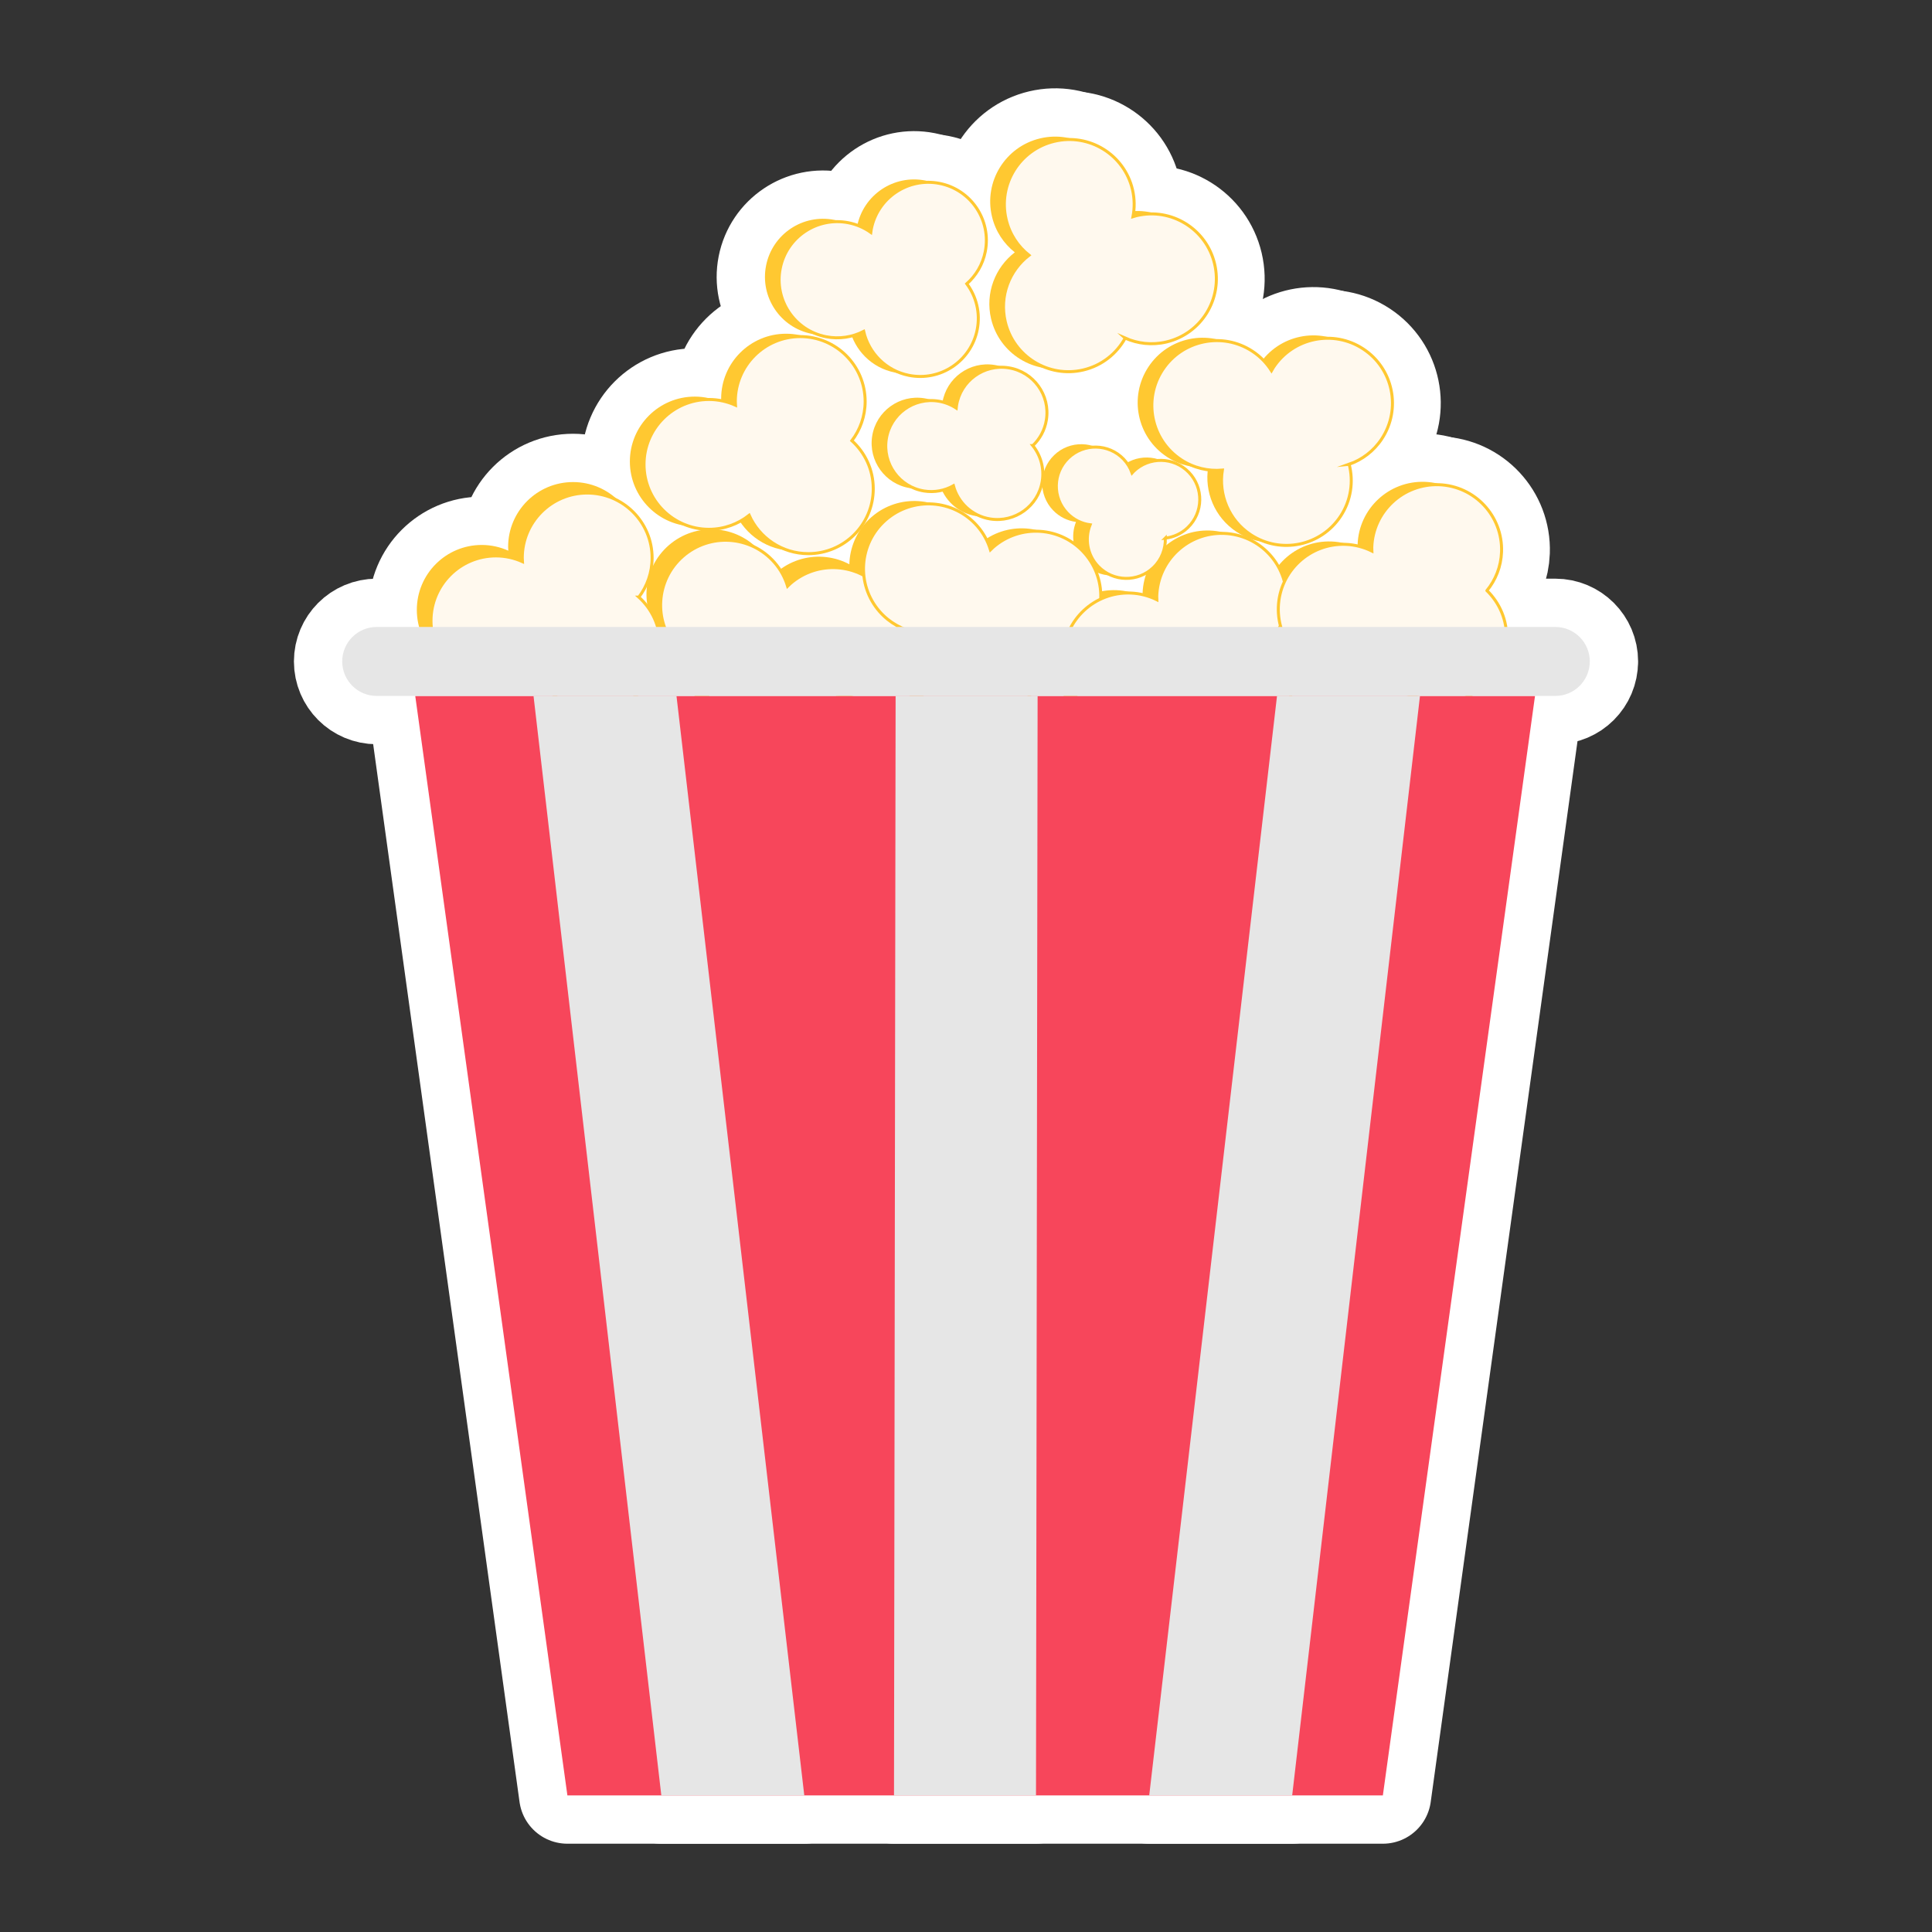 <?xml version="1.0" encoding="UTF-8"?>
<svg xmlns="http://www.w3.org/2000/svg" id="_レイヤー_1のコピー_10" width="600" height="600" viewBox="0 0 600 600">
  <rect x="0" y="0" width="600" height="600" fill="#333333" stroke="none"/>
  <defs>
    <style>.cls-1{fill:#fff9ee;stroke:#ffc831;stroke-miterlimit:10;stroke-width:.93px;}.cls-2{stroke:#fff;stroke-linecap:round;stroke-linejoin:round;stroke-width:30px;}.cls-3{fill:#ffc831;}.cls-3,.cls-4,.cls-5{stroke-width:0px;}.cls-4{fill:#e6e6e6;}.cls-5{fill:#f7465b;}</style>
  </defs>
  <path class="cls-2" d="M194.01,182.04c2.57-3.39,4.11-7.59,4.11-12.17,0-11.13-9.03-20.16-20.16-20.16s-20.16,9.02-20.16,20.16c0,.39.04.77.06,1.15-2.52-1.13-5.31-1.78-8.25-1.78-11.13,0-20.16,9.03-20.16,20.16s9.03,20.16,20.16,20.16c4.72,0,9.05-1.63,12.49-4.35,3.15,7.02,10.19,11.91,18.38,11.91,11.13,0,20.16-9.03,20.16-20.16,0-5.92-2.57-11.23-6.64-14.92Z"></path>
  <path class="cls-2" d="M260.16,135.97c2.57-3.38,4.12-7.59,4.12-12.17,0-11.13-9.03-20.16-20.16-20.16s-20.16,9.03-20.16,20.16c0,.39.04.77.06,1.15-2.52-1.13-5.31-1.78-8.25-1.78-11.13,0-20.16,9.03-20.16,20.16s9.03,20.16,20.16,20.16c4.72,0,9.05-1.64,12.49-4.35,3.15,7.02,10.19,11.91,18.38,11.91,11.13,0,20.16-9.03,20.16-20.16,0-5.92-2.57-11.23-6.64-14.92Z"></path>
  <path class="cls-2" d="M357.51,166.24c2.54-.3,5.01-1.39,6.99-3.3,4.82-4.65,4.96-12.33.31-17.15-4.65-4.82-12.33-4.96-17.15-.31-.17.16-.32.33-.47.5-.56-1.57-1.45-3.04-2.67-4.32-4.65-4.82-12.33-4.96-17.15-.31-4.82,4.65-4.96,12.33-.31,17.15,1.97,2.04,4.49,3.24,7.1,3.59-1.72,4.3-.9,9.39,2.52,12.94,4.65,4.82,12.33,4.96,17.15.31,2.57-2.47,3.79-5.8,3.69-9.11Z"></path>
  <path class="cls-2" d="M414.59,143.3c4.01-1.41,7.61-4.08,10.13-7.9,6.12-9.3,3.55-21.8-5.75-27.92-9.3-6.12-21.8-3.55-27.92,5.76-.21.32-.39.66-.58.99-1.48-2.33-3.45-4.4-5.91-6.02-9.3-6.12-21.8-3.55-27.92,5.75-6.12,9.3-3.55,21.8,5.75,27.92,3.94,2.6,8.46,3.61,12.82,3.23-1.22,7.59,1.96,15.55,8.81,20.06,9.3,6.12,21.8,3.54,27.92-5.76,3.26-4.95,4.03-10.79,2.66-16.11Z"></path>
  <path class="cls-2" d="M345.03,104.1c3.89,1.73,8.33,2.26,12.79,1.21,10.84-2.56,17.55-13.41,14.99-24.25-2.56-10.83-13.41-17.55-24.25-14.99-.38.09-.74.21-1.1.32.52-2.71.51-5.57-.16-8.43-2.56-10.84-13.41-17.55-24.25-14.99-10.84,2.56-17.55,13.41-14.99,24.25,1.08,4.6,3.67,8.44,7.1,11.15-6.1,4.68-9.25,12.66-7.37,20.63,2.56,10.84,13.42,17.55,24.25,14.99,5.76-1.36,10.34-5.08,13-9.88Z"></path>
  <path class="cls-2" d="M295.85,87.24c2.85-2.52,4.93-5.95,5.73-9.97,1.94-9.77-4.42-19.27-14.19-21.2-9.77-1.94-19.27,4.42-21.2,14.19-.07.34-.1.68-.15,1.02-2.02-1.43-4.35-2.48-6.93-2.99-9.77-1.94-19.27,4.42-21.2,14.19-1.94,9.77,4.42,19.27,14.19,21.2,4.14.82,8.23.14,11.72-1.65,1.55,6.71,6.87,12.23,14.06,13.65,9.77,1.94,19.27-4.42,21.2-14.19,1.03-5.2-.3-10.31-3.23-14.25Z"></path>
  <path class="cls-2" d="M316.37,137.5c2.16-2.05,3.69-4.79,4.2-7.96,1.25-7.71-3.99-14.96-11.7-16.2-7.7-1.24-14.96,4-16.2,11.7-.04.27-.06.53-.09.8-1.62-1.06-3.47-1.82-5.51-2.15-7.71-1.24-14.96,4-16.2,11.7-1.24,7.71,4,14.96,11.7,16.2,3.27.53,6.45-.12,9.13-1.62,1.4,5.21,5.72,9.38,11.39,10.3,7.71,1.24,14.96-4,16.2-11.7.66-4.1-.53-8.06-2.93-11.07Z"></path>
  <path class="cls-2" d="M255.7,213.14c4.24-.29,8.42-1.9,11.87-4.91,8.38-7.33,9.24-20.06,1.91-28.45-7.33-8.39-20.06-9.24-28.45-1.92-.29.25-.55.53-.83.8-.8-2.64-2.15-5.17-4.09-7.38-7.33-8.38-20.06-9.24-28.45-1.91-8.38,7.33-9.24,20.06-1.91,28.45,3.11,3.55,7.19,5.74,11.49,6.54-3.21,6.99-2.26,15.51,3.13,21.68,7.33,8.38,20.06,9.24,28.45,1.91,4.46-3.9,6.77-9.32,6.87-14.81Z"></path>
  <path class="cls-2" d="M318.7,204.32c4.24-.29,8.42-1.9,11.87-4.91,8.38-7.33,9.24-20.06,1.91-28.44-7.33-8.38-20.06-9.24-28.45-1.91-.29.25-.55.53-.83.8-.81-2.64-2.15-5.16-4.09-7.38-7.33-8.38-20.06-9.24-28.45-1.91-8.38,7.32-9.24,20.06-1.91,28.45,3.11,3.55,7.19,5.74,11.49,6.54-3.21,6.99-2.26,15.51,3.13,21.68,7.33,8.38,20.06,9.24,28.45,1.91,4.46-3.9,6.77-9.33,6.87-14.81Z"></path>
  <path class="cls-2" d="M390.6,197.64c2.69-3.29,4.38-7.44,4.54-12.02.39-11.13-8.31-20.46-19.44-20.86-11.13-.39-20.47,8.31-20.86,19.44-.01.39,0,.77.02,1.15-2.48-1.22-5.24-1.96-8.18-2.07-11.13-.39-20.47,8.31-20.86,19.44-.39,11.13,8.31,20.47,19.44,20.86,4.72.17,9.11-1.32,12.63-3.91,2.91,7.12,9.77,12.26,17.95,12.55,11.13.39,20.47-8.31,20.86-19.44.21-5.92-2.17-11.31-6.11-15.14Z"></path>
  <path class="cls-2" d="M457.38,182.52c2.69-3.29,4.38-7.44,4.54-12.02.39-11.13-8.31-20.46-19.44-20.86-11.13-.39-20.47,8.31-20.86,19.44-.01.39,0,.77.02,1.15-2.48-1.22-5.24-1.96-8.18-2.07-11.13-.39-20.46,8.31-20.86,19.44-.39,11.13,8.31,20.46,19.44,20.86,4.72.17,9.11-1.32,12.63-3.91,2.91,7.12,9.77,12.26,17.95,12.55,11.13.39,20.46-8.31,20.86-19.44.21-5.92-2.17-11.31-6.1-15.14Z"></path>
  <path class="cls-2" d="M198.41,185.44c2.57-3.39,4.11-7.59,4.11-12.17,0-11.13-9.03-20.16-20.16-20.16s-20.16,9.02-20.16,20.16c0,.39.04.77.06,1.15-2.52-1.13-5.31-1.78-8.25-1.78-11.13,0-20.16,9.03-20.16,20.16s9.03,20.16,20.16,20.16c4.72,0,9.05-1.63,12.49-4.35,3.15,7.02,10.19,11.91,18.38,11.91,11.13,0,20.16-9.03,20.16-20.16,0-5.92-2.57-11.23-6.64-14.92Z"></path>
  <path class="cls-2" d="M264.56,136.86c2.57-3.38,4.12-7.59,4.12-12.17,0-11.13-9.03-20.16-20.16-20.16s-20.16,9.03-20.16,20.16c0,.39.04.77.06,1.15-2.52-1.13-5.31-1.78-8.25-1.78-11.13,0-20.16,9.03-20.16,20.16s9.03,20.16,20.16,20.16c4.72,0,9.05-1.64,12.49-4.35,3.15,7.02,10.19,11.91,18.38,11.91,11.13,0,20.16-9.03,20.16-20.16,0-5.92-2.57-11.23-6.64-14.92Z"></path>
  <path class="cls-2" d="M361.9,167.13c2.54-.3,5.01-1.39,6.99-3.3,4.82-4.65,4.96-12.33.31-17.15-4.65-4.82-12.33-4.96-17.15-.31-.17.16-.32.33-.47.5-.56-1.57-1.45-3.04-2.67-4.32-4.65-4.82-12.33-4.96-17.15-.31-4.82,4.65-4.96,12.33-.31,17.15,1.97,2.04,4.49,3.24,7.1,3.59-1.72,4.3-.9,9.39,2.52,12.94,4.65,4.82,12.33,4.96,17.15.31,2.57-2.47,3.79-5.8,3.69-9.11Z"></path>
  <path class="cls-2" d="M418.99,144.19c4.01-1.41,7.61-4.08,10.13-7.9,6.12-9.3,3.55-21.8-5.75-27.92-9.3-6.12-21.8-3.55-27.92,5.76-.21.32-.39.66-.58.99-1.48-2.33-3.45-4.4-5.91-6.02-9.3-6.12-21.8-3.55-27.92,5.75-6.12,9.3-3.55,21.8,5.75,27.92,3.94,2.6,8.46,3.61,12.82,3.23-1.22,7.59,1.96,15.55,8.81,20.06,9.3,6.12,21.8,3.54,27.92-5.76,3.26-4.95,4.03-10.79,2.66-16.11Z"></path>
  <path class="cls-2" d="M349.43,105c3.89,1.73,8.33,2.26,12.79,1.21,10.84-2.56,17.55-13.41,14.99-24.25-2.56-10.83-13.41-17.55-24.25-14.99-.38.09-.74.21-1.1.32.52-2.71.51-5.57-.16-8.43-2.56-10.84-13.41-17.55-24.25-14.99-10.84,2.56-17.55,13.41-14.99,24.25,1.08,4.6,3.67,8.44,7.1,11.15-6.1,4.68-9.25,12.66-7.37,20.63,2.56,10.84,13.42,17.55,24.25,14.99,5.76-1.36,10.34-5.08,13-9.88Z"></path>
  <path class="cls-2" d="M300.25,88.13c2.85-2.52,4.93-5.95,5.73-9.97,1.94-9.77-4.42-19.27-14.19-21.2-9.77-1.94-19.27,4.42-21.2,14.19-.07.34-.1.68-.15,1.02-2.02-1.43-4.35-2.48-6.93-2.99-9.77-1.94-19.27,4.42-21.2,14.19-1.94,9.77,4.42,19.27,14.19,21.2,4.14.82,8.23.14,11.72-1.65,1.55,6.71,6.87,12.23,14.06,13.65,9.77,1.94,19.27-4.42,21.2-14.19,1.03-5.2-.3-10.31-3.23-14.25Z"></path>
  <path class="cls-2" d="M320.76,138.39c2.16-2.05,3.69-4.79,4.2-7.96,1.25-7.71-3.99-14.96-11.7-16.2-7.7-1.24-14.96,4-16.2,11.7-.04.27-.06.53-.09.8-1.62-1.06-3.47-1.82-5.51-2.15-7.71-1.24-14.96,4-16.2,11.7-1.24,7.71,4,14.96,11.7,16.2,3.27.53,6.45-.12,9.13-1.62,1.4,5.21,5.72,9.38,11.39,10.3,7.71,1.24,14.96-4,16.2-11.7.66-4.1-.53-8.06-2.93-11.07Z"></path>
  <path class="cls-2" d="M260.1,216.53c4.24-.29,8.42-1.9,11.87-4.91,8.38-7.33,9.24-20.06,1.91-28.45-7.33-8.39-20.06-9.24-28.45-1.92-.29.25-.55.53-.83.8-.8-2.64-2.15-5.17-4.09-7.38-7.33-8.38-20.06-9.24-28.45-1.91-8.38,7.33-9.24,20.06-1.91,28.45,3.11,3.55,7.19,5.74,11.49,6.54-3.21,6.99-2.26,15.51,3.13,21.68,7.33,8.38,20.06,9.24,28.45,1.91,4.46-3.9,6.77-9.32,6.87-14.81Z"></path>
  <path class="cls-2" d="M323.1,205.21c4.24-.29,8.42-1.9,11.87-4.91,8.38-7.33,9.24-20.06,1.91-28.44-7.33-8.38-20.06-9.24-28.45-1.91-.29.25-.55.53-.83.8-.81-2.64-2.15-5.16-4.09-7.38-7.33-8.38-20.06-9.24-28.45-1.91-8.38,7.32-9.24,20.06-1.91,28.45,3.11,3.55,7.19,5.74,11.49,6.54-3.21,6.99-2.26,15.51,3.13,21.68,7.33,8.38,20.06,9.24,28.45,1.91,4.46-3.9,6.77-9.33,6.87-14.81Z"></path>
  <path class="cls-2" d="M395,198.53c2.69-3.29,4.38-7.44,4.54-12.02.39-11.13-8.31-20.46-19.44-20.86-11.13-.39-20.47,8.31-20.86,19.44-.01.39,0,.77.02,1.15-2.48-1.22-5.24-1.96-8.18-2.07-11.13-.39-20.47,8.31-20.86,19.44-.39,11.13,8.31,20.47,19.44,20.86,4.72.17,9.11-1.32,12.63-3.91,2.91,7.12,9.77,12.26,17.95,12.55,11.13.39,20.47-8.31,20.86-19.44.21-5.92-2.17-11.31-6.11-15.14Z"></path>
  <path class="cls-2" d="M461.78,183.41c2.69-3.29,4.38-7.44,4.54-12.02.39-11.13-8.31-20.46-19.44-20.86-11.13-.39-20.47,8.31-20.86,19.44-.01.39,0,.77.02,1.15-2.48-1.22-5.24-1.96-8.18-2.07-11.13-.39-20.46,8.31-20.86,19.44-.39,11.13,8.31,20.46,19.44,20.86,4.72.17,9.11-1.32,12.63-3.91,2.91,7.12,9.77,12.26,17.95,12.55,11.13.39,20.46-8.31,20.86-19.44.21-5.92-2.17-11.31-6.1-15.14Z"></path>
  <polygon class="cls-2" points="429.46 557.58 176.21 557.58 128.96 216.13 476.71 216.13 429.46 557.58"></polygon>
  <path class="cls-2" d="M277.64,557.58h44.1l.5-341.46h-44.1l-.5,341.46ZM396.59,216.13l-39.69,341.46h44.4l39.69-341.46h-44.4ZM165.69,216.13l39.69,341.46h44.4l-39.69-341.46h-44.4Z"></path>
  <path class="cls-2" d="M493.72,205.42c0,5.92-4.79,10.71-10.71,10.71H116.99c-5.91,0-10.71-4.79-10.71-10.71h0c0-5.92,4.79-10.71,10.71-10.71h366.03c5.91,0,10.71,4.79,10.71,10.71h0Z"></path>
  <path class="cls-3" d="M194.01,182.04c2.57-3.39,4.11-7.59,4.11-12.17,0-11.13-9.03-20.16-20.16-20.16s-20.16,9.02-20.16,20.16c0,.39.04.77.06,1.15-2.52-1.13-5.31-1.78-8.25-1.78-11.13,0-20.16,9.03-20.16,20.16s9.03,20.16,20.16,20.16c4.72,0,9.05-1.63,12.49-4.35,3.15,7.02,10.19,11.91,18.38,11.91,11.13,0,20.16-9.03,20.16-20.16,0-5.92-2.57-11.23-6.64-14.92Z"></path>
  <path class="cls-3" d="M260.16,135.97c2.57-3.38,4.12-7.59,4.12-12.17,0-11.13-9.03-20.16-20.16-20.16s-20.16,9.03-20.16,20.16c0,.39.04.77.06,1.15-2.52-1.13-5.31-1.78-8.25-1.78-11.13,0-20.16,9.03-20.16,20.16s9.03,20.16,20.16,20.16c4.72,0,9.05-1.64,12.49-4.35,3.15,7.02,10.19,11.91,18.38,11.91,11.13,0,20.16-9.03,20.16-20.16,0-5.92-2.57-11.23-6.64-14.92Z"></path>
  <path class="cls-3" d="M357.51,166.24c2.54-.3,5.01-1.39,6.99-3.3,4.82-4.65,4.96-12.33.31-17.15-4.65-4.82-12.33-4.96-17.15-.31-.17.16-.32.33-.47.5-.56-1.57-1.45-3.04-2.67-4.32-4.65-4.82-12.33-4.96-17.15-.31-4.82,4.65-4.96,12.33-.31,17.15,1.97,2.04,4.49,3.24,7.1,3.59-1.72,4.3-.9,9.39,2.52,12.94,4.65,4.82,12.33,4.96,17.15.31,2.57-2.47,3.79-5.8,3.69-9.11Z"></path>
  <path class="cls-3" d="M414.59,143.3c4.01-1.41,7.61-4.08,10.13-7.9,6.12-9.3,3.55-21.8-5.75-27.92-9.3-6.12-21.8-3.55-27.92,5.76-.21.32-.39.66-.58.99-1.48-2.33-3.45-4.4-5.91-6.02-9.3-6.12-21.8-3.55-27.92,5.75-6.12,9.3-3.55,21.8,5.75,27.92,3.94,2.6,8.46,3.61,12.82,3.23-1.22,7.59,1.96,15.55,8.81,20.06,9.3,6.12,21.8,3.54,27.92-5.76,3.26-4.95,4.03-10.79,2.66-16.11Z"></path>
  <path class="cls-3" d="M345.03,104.1c3.89,1.73,8.33,2.26,12.79,1.21,10.84-2.56,17.55-13.41,14.99-24.25-2.56-10.83-13.41-17.55-24.25-14.99-.38.09-.74.21-1.1.32.52-2.71.51-5.57-.16-8.43-2.56-10.84-13.41-17.55-24.25-14.99-10.84,2.56-17.55,13.41-14.99,24.25,1.08,4.6,3.67,8.44,7.1,11.15-6.1,4.68-9.25,12.66-7.37,20.63,2.56,10.84,13.42,17.55,24.25,14.99,5.76-1.36,10.34-5.08,13-9.88Z"></path>
  <path class="cls-3" d="M295.85,87.24c2.85-2.52,4.93-5.95,5.73-9.97,1.94-9.77-4.42-19.27-14.19-21.2-9.77-1.94-19.27,4.42-21.2,14.19-.07.34-.1.68-.15,1.02-2.02-1.43-4.35-2.48-6.93-2.99-9.77-1.94-19.27,4.42-21.2,14.19-1.94,9.77,4.42,19.27,14.19,21.2,4.14.82,8.23.14,11.72-1.65,1.55,6.71,6.87,12.23,14.06,13.65,9.77,1.94,19.27-4.42,21.2-14.19,1.03-5.2-.3-10.31-3.23-14.25Z"></path>
  <path class="cls-3" d="M316.37,137.5c2.16-2.05,3.69-4.79,4.2-7.96,1.25-7.71-3.99-14.96-11.7-16.2-7.7-1.24-14.96,4-16.2,11.7-.04.27-.06.53-.09.8-1.62-1.06-3.47-1.82-5.51-2.15-7.71-1.24-14.96,4-16.2,11.7-1.24,7.71,4,14.96,11.7,16.2,3.27.53,6.45-.12,9.13-1.62,1.4,5.21,5.72,9.38,11.39,10.3,7.71,1.24,14.96-4,16.2-11.7.66-4.1-.53-8.06-2.93-11.07Z"></path>
  <path class="cls-3" d="M255.7,213.14c4.24-.29,8.42-1.9,11.87-4.91,8.38-7.33,9.24-20.06,1.91-28.45-7.33-8.39-20.06-9.24-28.45-1.92-.29.25-.55.53-.83.8-.8-2.64-2.15-5.17-4.09-7.38-7.33-8.38-20.06-9.24-28.45-1.91-8.38,7.33-9.24,20.06-1.91,28.45,3.11,3.55,7.19,5.74,11.49,6.54-3.21,6.99-2.26,15.51,3.13,21.68,7.33,8.38,20.06,9.24,28.45,1.91,4.46-3.9,6.77-9.32,6.87-14.81Z"></path>
  <path class="cls-3" d="M318.7,204.32c4.24-.29,8.42-1.9,11.87-4.91,8.38-7.33,9.24-20.06,1.91-28.44-7.33-8.38-20.06-9.24-28.45-1.91-.29.25-.55.53-.83.8-.81-2.64-2.15-5.16-4.09-7.38-7.33-8.38-20.06-9.24-28.45-1.91-8.38,7.32-9.24,20.06-1.91,28.45,3.11,3.55,7.19,5.74,11.49,6.54-3.21,6.99-2.26,15.51,3.13,21.68,7.33,8.38,20.06,9.24,28.45,1.91,4.46-3.9,6.77-9.33,6.87-14.81Z"></path>
  <path class="cls-3" d="M390.6,197.64c2.69-3.29,4.38-7.44,4.54-12.02.39-11.13-8.31-20.46-19.44-20.86-11.13-.39-20.47,8.31-20.86,19.44-.01.39,0,.77.02,1.15-2.48-1.22-5.24-1.96-8.18-2.07-11.13-.39-20.47,8.31-20.86,19.44-.39,11.13,8.31,20.47,19.44,20.86,4.72.17,9.11-1.32,12.63-3.91,2.91,7.12,9.77,12.26,17.95,12.55,11.13.39,20.47-8.31,20.86-19.44.21-5.92-2.17-11.31-6.11-15.14Z"></path>
  <path class="cls-3" d="M457.38,182.52c2.69-3.29,4.38-7.44,4.54-12.02.39-11.13-8.31-20.46-19.44-20.86-11.13-.39-20.47,8.31-20.86,19.44-.01.39,0,.77.02,1.15-2.48-1.22-5.24-1.96-8.18-2.07-11.13-.39-20.46,8.31-20.86,19.44-.39,11.13,8.31,20.46,19.44,20.86,4.72.17,9.11-1.32,12.63-3.91,2.91,7.12,9.77,12.26,17.95,12.55,11.13.39,20.46-8.31,20.86-19.44.21-5.92-2.17-11.31-6.1-15.14Z"></path>
  <path class="cls-1" d="M198.41,185.44c2.57-3.39,4.11-7.59,4.11-12.17,0-11.13-9.03-20.16-20.16-20.16s-20.16,9.02-20.16,20.16c0,.39.04.77.06,1.15-2.52-1.13-5.31-1.78-8.25-1.78-11.13,0-20.16,9.03-20.16,20.16s9.03,20.16,20.16,20.16c4.72,0,9.05-1.63,12.49-4.35,3.15,7.02,10.19,11.91,18.38,11.91,11.13,0,20.16-9.03,20.16-20.16,0-5.92-2.57-11.23-6.64-14.92Z"></path>
  <path class="cls-1" d="M264.56,136.86c2.57-3.38,4.12-7.59,4.12-12.17,0-11.13-9.03-20.16-20.16-20.16s-20.16,9.03-20.16,20.16c0,.39.04.77.06,1.15-2.52-1.13-5.31-1.78-8.25-1.78-11.13,0-20.16,9.03-20.16,20.16s9.03,20.16,20.16,20.16c4.72,0,9.05-1.64,12.49-4.35,3.15,7.02,10.19,11.91,18.38,11.91,11.13,0,20.16-9.03,20.16-20.16,0-5.92-2.57-11.23-6.64-14.92Z"></path>
  <path class="cls-1" d="M361.9,167.13c2.54-.3,5.01-1.39,6.99-3.3,4.82-4.65,4.96-12.33.31-17.15-4.65-4.82-12.33-4.96-17.15-.31-.17.16-.32.33-.47.5-.56-1.57-1.45-3.04-2.67-4.32-4.65-4.82-12.33-4.96-17.15-.31-4.82,4.65-4.96,12.33-.31,17.15,1.97,2.04,4.49,3.24,7.1,3.59-1.72,4.3-.9,9.39,2.52,12.94,4.65,4.82,12.33,4.96,17.15.31,2.57-2.47,3.79-5.8,3.69-9.11Z"></path>
  <path class="cls-1" d="M418.99,144.19c4.01-1.41,7.61-4.08,10.13-7.9,6.12-9.3,3.55-21.8-5.75-27.92-9.3-6.12-21.8-3.55-27.92,5.76-.21.32-.39.66-.58.99-1.48-2.33-3.45-4.4-5.91-6.02-9.3-6.12-21.8-3.55-27.92,5.75-6.12,9.3-3.55,21.8,5.75,27.92,3.94,2.6,8.46,3.61,12.82,3.23-1.22,7.59,1.96,15.55,8.81,20.06,9.3,6.12,21.8,3.54,27.92-5.76,3.26-4.95,4.03-10.79,2.66-16.11Z"></path>
  <path class="cls-1" d="M349.43,105c3.89,1.73,8.33,2.26,12.79,1.21,10.84-2.56,17.55-13.41,14.99-24.25-2.56-10.83-13.41-17.55-24.25-14.99-.38.09-.74.21-1.1.32.52-2.71.51-5.57-.16-8.43-2.56-10.84-13.41-17.55-24.25-14.99-10.84,2.56-17.55,13.41-14.99,24.25,1.08,4.6,3.67,8.44,7.1,11.15-6.1,4.68-9.25,12.66-7.37,20.63,2.56,10.84,13.42,17.55,24.25,14.99,5.76-1.36,10.34-5.08,13-9.88Z"></path>
  <path class="cls-1" d="M300.25,88.13c2.85-2.52,4.93-5.95,5.73-9.97,1.94-9.77-4.42-19.27-14.19-21.2-9.77-1.94-19.27,4.42-21.2,14.19-.07.34-.1.68-.15,1.02-2.02-1.43-4.35-2.48-6.93-2.99-9.77-1.94-19.27,4.42-21.2,14.19-1.94,9.77,4.42,19.27,14.19,21.2,4.14.82,8.23.14,11.72-1.65,1.55,6.71,6.87,12.23,14.06,13.65,9.77,1.94,19.27-4.42,21.2-14.19,1.03-5.2-.3-10.31-3.23-14.25Z"></path>
  <path class="cls-1" d="M320.76,138.39c2.16-2.05,3.69-4.79,4.2-7.96,1.25-7.71-3.99-14.96-11.7-16.2-7.7-1.24-14.96,4-16.2,11.7-.04.27-.06.53-.09.8-1.62-1.06-3.47-1.82-5.51-2.15-7.71-1.24-14.96,4-16.2,11.7-1.24,7.71,4,14.96,11.7,16.2,3.27.53,6.45-.12,9.13-1.62,1.4,5.21,5.72,9.38,11.39,10.3,7.71,1.24,14.96-4,16.2-11.7.66-4.1-.53-8.06-2.93-11.07Z"></path>
  <path class="cls-1" d="M260.1,216.53c4.24-.29,8.42-1.9,11.87-4.91,8.38-7.33,9.24-20.06,1.91-28.45-7.33-8.39-20.06-9.24-28.45-1.92-.29.25-.55.53-.83.8-.8-2.64-2.15-5.17-4.09-7.38-7.33-8.38-20.06-9.24-28.45-1.91-8.38,7.33-9.24,20.06-1.91,28.45,3.11,3.55,7.19,5.74,11.49,6.54-3.21,6.99-2.26,15.51,3.13,21.68,7.33,8.38,20.06,9.24,28.45,1.91,4.46-3.9,6.77-9.32,6.87-14.81Z"></path>
  <path class="cls-1" d="M323.1,205.21c4.24-.29,8.42-1.9,11.87-4.91,8.38-7.33,9.24-20.06,1.91-28.44-7.33-8.38-20.06-9.24-28.45-1.91-.29.25-.55.53-.83.8-.81-2.64-2.15-5.16-4.09-7.38-7.33-8.38-20.06-9.24-28.45-1.91-8.38,7.32-9.24,20.06-1.91,28.45,3.11,3.55,7.19,5.74,11.49,6.54-3.21,6.99-2.26,15.51,3.13,21.68,7.33,8.38,20.06,9.24,28.45,1.91,4.46-3.9,6.77-9.33,6.87-14.81Z"></path>
  <path class="cls-1" d="M395,198.53c2.69-3.29,4.38-7.44,4.54-12.02.39-11.13-8.31-20.46-19.44-20.86-11.13-.39-20.47,8.31-20.86,19.44-.01.39,0,.77.02,1.15-2.48-1.22-5.24-1.96-8.18-2.07-11.13-.39-20.47,8.31-20.86,19.44-.39,11.13,8.31,20.47,19.44,20.86,4.72.17,9.11-1.32,12.63-3.91,2.91,7.12,9.77,12.26,17.95,12.55,11.13.39,20.47-8.31,20.86-19.44.21-5.92-2.17-11.31-6.11-15.14Z"></path>
  <path class="cls-1" d="M461.78,183.41c2.69-3.29,4.38-7.44,4.54-12.02.39-11.13-8.31-20.46-19.44-20.86-11.13-.39-20.47,8.31-20.86,19.44-.01.39,0,.77.02,1.15-2.48-1.22-5.24-1.96-8.18-2.07-11.13-.39-20.46,8.31-20.86,19.44-.39,11.13,8.31,20.46,19.44,20.86,4.72.17,9.11-1.32,12.63-3.91,2.91,7.12,9.77,12.26,17.95,12.55,11.13.39,20.46-8.31,20.86-19.44.21-5.92-2.17-11.31-6.1-15.14Z"></path>
  <polygon class="cls-5" points="429.46 557.58 176.21 557.58 128.96 216.13 476.71 216.13 429.46 557.58"></polygon>
  <path class="cls-4" d="M277.64,557.58h44.1l.5-341.46h-44.1l-.5,341.46ZM396.59,216.13l-39.69,341.46h44.4l39.69-341.46h-44.4ZM165.69,216.13l39.69,341.46h44.4l-39.69-341.46h-44.4Z"></path>
  <path class="cls-4" d="M493.72,205.42c0,5.92-4.79,10.71-10.71,10.71H116.99c-5.91,0-10.71-4.79-10.71-10.71h0c0-5.92,4.79-10.71,10.71-10.71h366.03c5.91,0,10.71,4.79,10.71,10.71h0Z"></path>
</svg>
